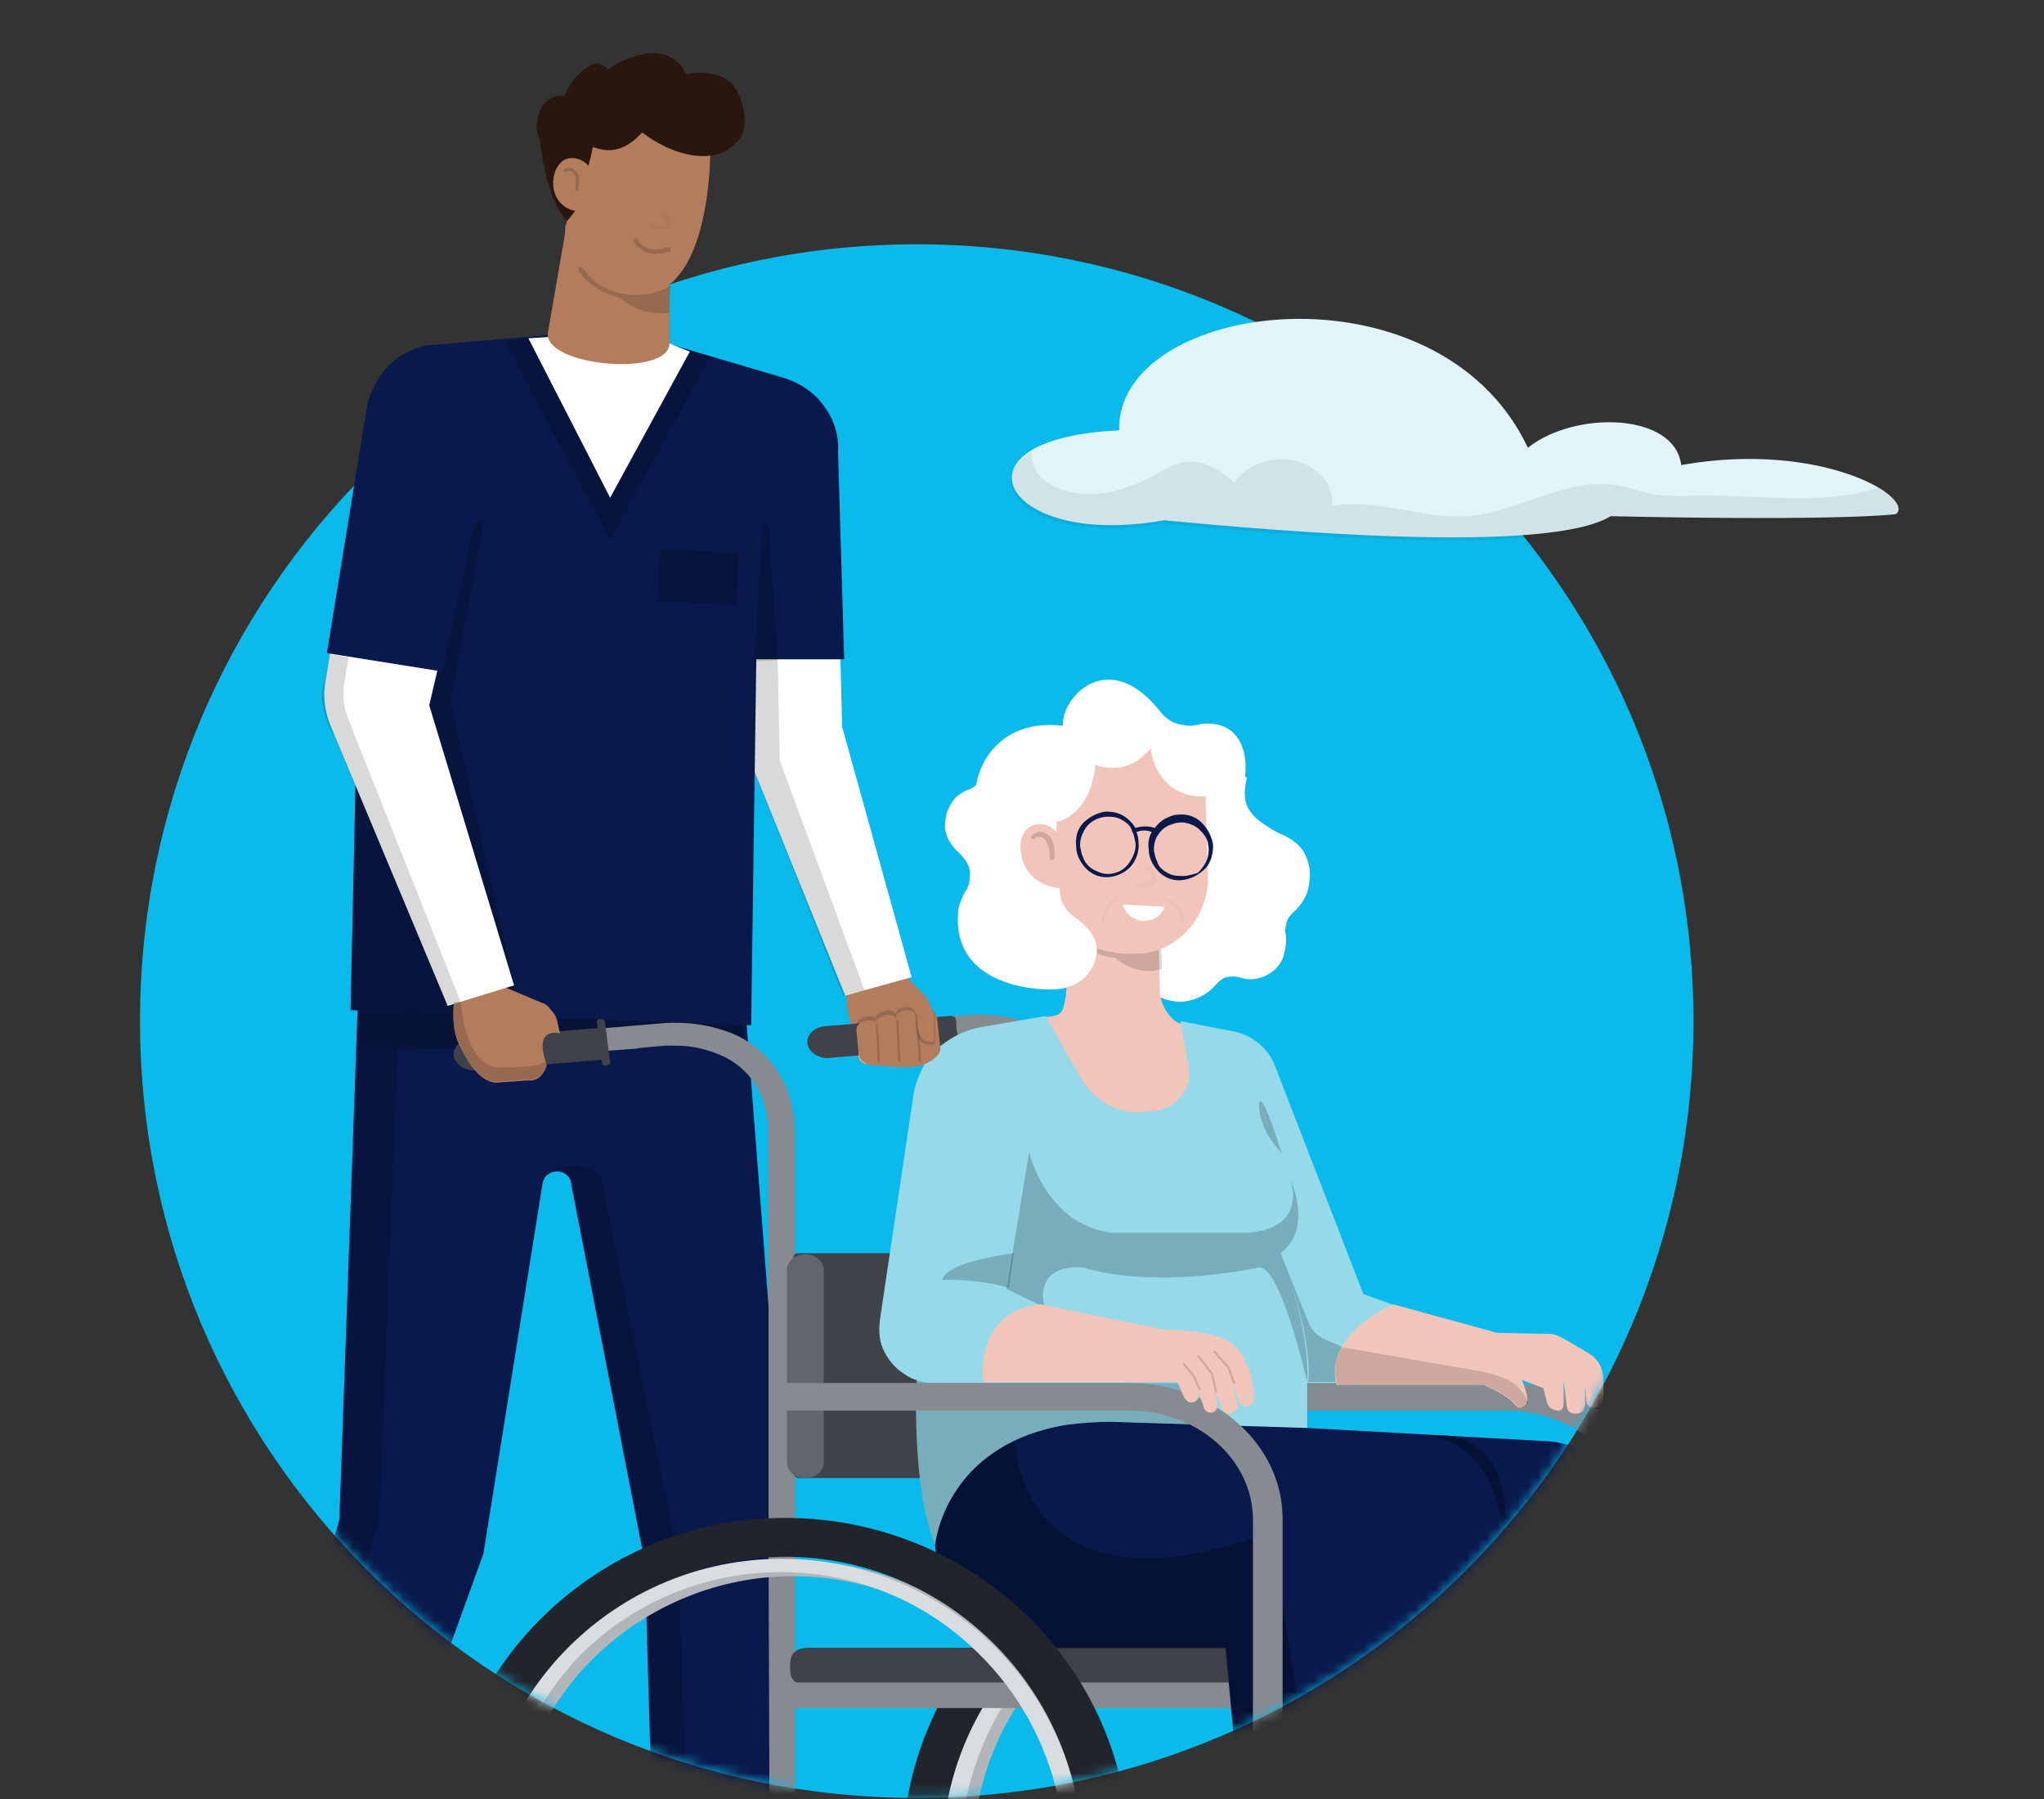 <svg width="200" height="176" viewBox="0 0 200 176" fill="none" xmlns="http://www.w3.org/2000/svg">
<rect x="0" y="0" width="200" height="176" fill="#333333" stroke="none"/>
<path d="M89.7 175.9C131.674 175.9 165.7 141.874 165.7 99.9C165.7 57.926 131.674 23.9 89.7 23.9C47.726 23.9 13.7 57.926 13.7 99.9C13.7 141.874 47.726 175.9 89.7 175.9Z" fill="#0ABAEA"/>
<mask id="mask0_23_3016" style="mask-type:alpha" maskUnits="userSpaceOnUse" x="12" y="4" width="176" height="172">
<path fill-rule="evenodd" clip-rule="evenodd" d="M188 4H12V107H14.027C17.608 145.645 50.12 175.9 89.7 175.9C129.28 175.9 161.793 145.645 165.373 107H188V4Z" fill="#C4C4C4"/>
</mask>
<g mask="url(#mask0_23_3016)">
<path d="M88.2 95.1L90.6 97.5L91.7 100.1L83.7 101.2C83.7 101.2 82.5 99 82.9 96.6L88.2 95.1Z" fill="#B27C5D"/>
<path d="M72.7 95.6L77.1 152.2L75.5 198.5H64.4L63.1 152.9L55.9 115.9C55.9 115.5 55.7 115.2 55.5 115C55.3 114.8 54.9 114.6 54.5 114.6C54.2 114.6 53.9 114.7 53.6 114.9C53.3 115.1 53.2 115.4 53.1 115.7L47.3 152L30.5 198.5L19.9 195.7L33.2 148.7L35.1 95.6H72.7V95.6Z" fill="#09194C"/>
<path d="M82.2 63.1L82.4 71.1L89.2 95.6L82.7 97.4L72.5 72.2V63.1H82.2Z" fill="white"/>
<path opacity="0.25" d="M72.7 101.8L35 102.8L35.1 98.9L72.7 99.9V101.8V101.8Z" fill="black"/>
<path d="M75.2 151.8V111.3C75.2 107.5 73.8 104.9 70.9 103.4C69.4 102.7 67.8 102.3 66.2 102.3C65.9 102.3 65.5 102.3 65.1 102.3L62.8 102.5L62.1 102.6L59.5 102.8L59 100.6L64.9 100.1C67.6 99.9 70.2 100.4 72.3 101.4C74.8 102.7 77.8 105.5 77.8 111.2V179.8L75.3 180L75.2 151.8Z" fill="#868A91"/>
<path d="M65.3 33.6L76.8 37C78.3 37.5 79.7 38.4 80.6 39.7C81.6 41 82.1 42.6 82 44.2L82.6 64.5H74L73.5 100.3L34.3 98.8L34.8 75.9L33.2 70.2L32.4 63.9L32 63.8L35.9 39.8C36.2 38.3 36.9 37 37.9 35.9C38.9 34.8 40.3 34.1 41.7 33.8L53.4 32.8L65.3 33.6Z" fill="#09194C"/>
<path d="M58.6 103.7L46.5 104.7C45.5 104.8 44.5 104.1 44.4 103.3C44.3 102.4 45.1 101.7 46.1 101.6L58.2 100.6C59.2 100.5 58.9 101.2 59 102C59.2 102.8 59.6 103.6 58.6 103.7Z" fill="#3F4249"/>
<path d="M59.4 104.3H59.2C59.4 104.3 59.7 104.1 59.7 104L59.2 100C59.2 99.9 59.1 99.8 59.1 99.8C59 99.8 58.9 99.7 58.9 99.7H58.7H58.6C58.6 99.7 58.5 99.7 58.5 99.8L58.4 99.9V100L58.9 104C58.9 104.2 59.2 104.3 59.4 104.3Z" fill="#3F4249"/>
<path d="M104.9 151V110.5C104.9 106.7 103.5 104.1 100.6 102.6C99.1 101.9 97.5 101.5 95.9 101.5C95.6 101.5 95.2 101.5 94.8 101.5L92.5 101.7L91.8 101.8L89.2 102L88.7 99.8L94.6 99.3C97.3 99.1 99.9 99.6 102 100.6C104.5 101.9 107.5 104.7 107.5 110.4V138.1L105 138.3L104.9 151Z" fill="#868A91"/>
<path d="M93.2 102.5L81.1 103.5C80.1 103.6 79.1 102.9 79 102.1C78.9 101.2 79.7 100.5 80.7 100.4L92.8 99.4C93.8 99.3 93.5 100 93.6 100.8C93.8 101.7 94.2 102.5 93.2 102.5Z" fill="#3F4249"/>
<path d="M90.6 103.2H90.4C90.6 103.2 90.9 103 90.9 102.9L90.4 98.9C90.4 98.8 90.3 98.7 90.3 98.7C90.2 98.7 90.1 98.6 90.1 98.6H89.9H89.8C89.8 98.6 89.7 98.6 89.7 98.7L89.6 98.8V98.9L90.1 102.9C90.1 103.1 90.4 103.2 90.6 103.2Z" fill="#3F4249"/>
<path opacity="0.2" d="M47.3 51.1L44.1 68.7L51 99.4L34.3 98.9L34.8 76.7L33.8 73.7L46.6 51C46.6 50.9 46.7 50.9 46.8 50.8C46.9 50.8 47 50.8 47.1 50.8C47.2 50.8 47.3 50.9 47.3 51C47.3 50.9 47.3 51 47.3 51.1Z" fill="black"/>
<path d="M51.7 33.1L56.2 32.8L65.5 33.6L67.5 34.4L59.7 48.7L51.7 33.1Z" fill="white"/>
<path opacity="0.2" d="M51.7 33.1L59.7 48.7L67.5 34.4L69.5 34.9L59.7 52.8L49.4 33.4L51.7 33.1Z" fill="black"/>
<path opacity="0.2" d="M72.3 54.1L64.6 53.7L64.3 58.8L72 59.2L72.3 54.1Z" fill="black"/>
<path d="M49.2 96.5L53 98.1C53.4 98.2 53.7 98.5 53.9 98.8C54.2 99.1 54.4 99.4 54.5 99.8L54.8 101.1C54.8 101.1 52.1 100.3 53.5 104.2C53.5 104.2 53.1 105.9 51.6 105.7L48.8 105.9C48.8 105.9 46.9 106.4 45.1 102.5C45.1 102.5 44.1 101.2 44.4 98.1L49.2 96.5Z" fill="#B27C5D"/>
<path d="M43.1 64.3L42 69L50.3 96.4L43.8 98.4L32.3 70.9C31.8 69.6 31.6 68.2 31.8 66.9L32.6 62.2L43.1 64.3Z" fill="white"/>
<path d="M34.7 49.1L32 63.9L43.3 65.7L46.6 50.4L34.7 49.1Z" fill="#09194C"/>
<path d="M53.6 32.6C53.3 35.8 65.2 36.9 65.5 33.7V27.4C64.9 27.8 64.2 28.1 63.5 28.2C62.7 28.3 61.8 28.3 61 28.1C58.2 27.5 55.5 25.4 55.4 22.2L53.6 32.6Z" fill="#B27C5D"/>
<path d="M55.3 22.2C55.3 28.1 61.2 29.3 63.4 28.9C66.4 28.3 67.7 24.7 67.7 24.8C69.7 20.3 69.5 13.9 69.5 13.9L58.3 11.3L56.7 17.5C55.8 20.7 55.3 22.2 55.3 22.2Z" fill="#B27C5D"/>
<path d="M52.8 13.6L58 14.3C57.9 15.4 57.2 17.2 57.1 18.4C57.1 19.6 56.3 20.7 55.5 21.6C55.5 21.6 53.6 20.2 52.8 13.6Z" fill="#28160F"/>
<path d="M55.2 9.4C55.5 8.6 56 7.9 56.6 7.3C57 6.9 57.5 6.5 58 6.3C58.3 6.2 58.6 6.2 58.8 6.3C59.1 6.4 59.3 6.5 59.5 6.8C60.7 5.9 62.1 5.4 63.6 5.2C65.1 5.1 66.7 5.9 67.1 7.3C68.5 6.9 70.7 7.1 71.7 8.3C72.7 9.5 73.5 12.6 72.1 13.9C69.9 16.4 65.6 15.1 62.9 13H62.8C61.4 14.5 59.9 15.1 58.1 14.4C58.1 14.4 52.7 15.8 52.5 12.5C52.7 8.9 55.2 9.4 55.2 9.4Z" fill="#28160F"/>
<g opacity="0.15">
<path opacity="0.15" d="M65.7 21.7C65.7 21.6 65.7 21.5 65.7 21.4C65.7 21.3 65.6 21.2 65.6 21.2C65.5 21 65.3 20.9 65.1 20.9H65H64.9C64.9 20.9 64.9 20.9 64.8 21C64.8 21 64.8 21 64.8 21.1V21.2C64.8 21.2 64.8 21.2 64.8 21.3C64.8 21.3 64.8 21.3 64.9 21.3H65C65.1 21.3 65.2 21.4 65.2 21.5C65.3 21.6 65.3 21.7 65.3 21.8V21.9L65.2 22C65.1 22.1 65 22.1 64.9 22.1L64.1 22H64H63.9C63.9 22 63.9 22 63.8 22.1C63.8 22.1 63.8 22.1 63.8 22.2V22.3C63.8 22.3 63.8 22.3 63.8 22.4C63.8 22.4 63.8 22.4 63.9 22.4H64L64.8 22.5C64.9 22.5 65 22.5 65.1 22.5C65.2 22.5 65.3 22.4 65.3 22.4C65.4 22.3 65.4 22.3 65.5 22.2C65.6 21.8 65.7 21.7 65.7 21.7Z" fill="black"/>
</g>
<path d="M58 16.8C58 16.8 57.2 15.2 55.6 15.5C53.8 15.9 53.3 19.8 56.1 20.6L57.3 20.8C57.3 20.7 57.7 19.1 57.7 19.1L58 16.8Z" fill="#B27C5D"/>
<path opacity="0.15" d="M55.3 16.5C55.4 16.4 55.6 16.4 55.7 16.4C55.8 16.4 56 16.4 56.1 16.5C56.2 16.6 56.3 16.7 56.4 16.8C56.5 16.9 56.6 17 56.6 17.2C56.7 17.6 56.7 17.9 56.6 18.3V18.6C56.6 18.6 56.6 18.6 56.6 18.7C56.6 18.7 56.6 18.7 56.5 18.7C56.5 18.7 56.5 18.7 56.4 18.7C56.4 18.7 56.4 18.7 56.3 18.7C56.3 18.7 56.3 18.7 56.3 18.6C56.3 18.6 56.3 18.6 56.3 18.5V18.2C56.4 17.9 56.3 17.6 56.3 17.3C56.2 17.1 56.1 16.9 56 16.8C55.8 16.7 55.6 16.8 55.4 16.8C55.4 16.8 55.4 16.8 55.3 16.8C55.2 16.8 55.3 16.8 55.2 16.8C55.2 16.8 55.2 16.8 55.1 16.8C55.1 16.8 55.1 16.8 55.1 16.7C55.1 16.7 55.2 16.6 55.3 16.5Z" fill="black"/>
<path opacity="0.15" d="M65.5 30.6C64.6 30.7 63.7 30.6 62.9 30.4C62.1 30.1 61.3 29.7 60.6 29.1C59 28.7 57.5 27.8 56.6 26.5C56.6 26.5 56.6 26.5 56.6 26.4V26.3C56.6 26.3 56.6 26.3 56.6 26.2C56.6 26.2 56.6 26.2 56.7 26.1C56.7 26.1 56.7 26.1 56.8 26.1C56.8 26.1 56.8 26.1 56.9 26.1C56.9 26.1 57 26.1 57 26.2C57.7 27.3 58.8 28.1 60 28.5C62.4 29.3 64.8 28.6 65.6 27.9L65.5 30.6Z" fill="black"/>
<path opacity="0.15" d="M64.6 24.8C64.9 24.8 65.2 24.7 65.4 24.6C65.4 24.6 65.4 24.6 65.5 24.6C65.5 24.6 65.5 24.6 65.6 24.5C65.6 24.5 65.6 24.5 65.6 24.4V24.3C65.6 24.3 65.6 24.3 65.6 24.2C65.6 24.2 65.6 24.2 65.5 24.2H65.4H65.3C63.4 24.8 62.6 23.9 62.4 23.4C62.4 23.4 62.4 23.4 62.4 23.3C62.4 23.3 62.4 23.3 62.3 23.3H62.2H62.1C62.1 23.3 62.1 23.3 62 23.3C62 23.3 62 23.3 62 23.4V23.5V23.6C62.3 24.1 63 25 64.6 24.8Z" fill="black"/>
<path opacity="0.2" d="M76.1 64.6L75.2 51.6C75.2 51.5 75.2 51.5 75.1 51.4C75.1 51.4 75 51.3 74.9 51.3C74.8 51.3 74.8 51.3 74.7 51.4C74.7 51.4 74.6 51.5 74.6 51.6L73.8 64.7L76.1 64.6Z" fill="black"/>
<path opacity="0.2" d="M38.9 102.7L37.1 148.8L23 196.5L19.8 195.5L33.3 148.3L35.1 102.8L38.9 102.7Z" fill="black"/>
<path opacity="0.2" d="M54.5 114.3V114.4C54.9 114.4 55.2 114.5 55.5 114.8C55.8 115.1 55.9 115.4 55.9 115.7L63.3 153.3L64.5 198.2L67.8 198.3L66.4 152.7L59 116C58.5 113.1 54.5 114.3 54.5 114.3Z" fill="black"/>
<path opacity="0.15" d="M76.1 64.6L76.3 74.4L84.6 96.9L82.5 97.4L73.8 75.5V64.6H76.1V64.6Z" fill="black"/>
<path opacity="0.15" d="M34.1 64.3L33.7 66.8C33.5 68 33.6 69.2 34.1 70.4L45.1 98.1L43.7 98.3L32.7 72C32.7 72 30.8 69.1 31.8 66.5L32.3 64L34.1 64.3Z" fill="black"/>
<path d="M93.5 181.6C93.5 165.7 106.6 152.7 122.8 152.7C138.9 152.7 152.1 165.7 152.1 181.6C152.1 197.5 139 210.5 122.8 210.5C106.6 210.5 93.5 197.6 93.5 181.6ZM95.2 181.6C95.2 187.1 96.8 192.4 99.8 196.9C102.8 201.4 107.1 205 112.2 207.1C117.2 209.2 122.8 209.7 128.1 208.7C133.4 207.6 138.4 205 142.2 201.2C146.1 197.3 148.7 192.4 149.8 187.1C150.9 181.8 150.3 176.2 148.2 171.2C146.1 166.2 142.6 161.9 138.1 158.8C133.6 155.8 128.2 154.2 122.8 154.2C115.5 154.2 108.5 157.1 103.3 162.2C98.1 167.3 95.2 174.3 95.2 181.6Z" fill="#B2B6BB"/>
<path d="M88.3 181.6C88.3 163.4 103.4 148.5 121.9 148.5C140.4 148.5 155.5 163.3 155.5 181.6C155.5 199.8 140.4 214.7 121.9 214.7C103.4 214.7 88.3 199.9 88.3 181.6ZM92.9 181.6C92.9 197.7 106 210.9 122 210.9C138.1 210.9 151.1 197.8 151.1 181.6C151.1 165.5 138 152.3 122 152.3C106 152.3 92.9 165.5 92.9 181.6Z" fill="#21252B"/>
<path d="M92.2 181.6C92.2 165.6 105.4 152.5 121.6 152.5C137.8 152.5 151 165.6 151 181.6C151 197.6 137.8 210.7 121.6 210.7C105.4 210.7 92.2 197.7 92.2 181.6ZM93.9 181.6C93.9 187.1 95.5 192.5 98.5 197C101.5 201.6 105.9 205.1 110.9 207.2C116 209.3 121.5 209.9 126.9 208.8C132.3 207.7 137.2 205.1 141.1 201.2C145 197.3 147.6 192.4 148.7 187C149.8 181.6 149.2 176 147.1 171C145 165.9 141.4 161.6 136.9 158.5C132.3 155.4 127 153.8 121.5 153.8C114.2 153.8 107.1 156.7 101.9 161.9C96.9 167.2 94 174.3 93.9 181.6Z" fill="#DADDDF"/>
<path d="M131.6 161.2H79.2C77.6 161.2 77.3 162 77.3 163C77.3 164 77.4 164.8 79 164.8H131.6C133.2 164.8 134.5 164 134.5 163C134.4 162.1 133.1 161.2 131.6 161.2Z" fill="#3F4249"/>
<path d="M75.4 167.1H130.2V164.6H75.4V167.1Z" fill="#868A91"/>
<path d="M78.1 144.6H121.5C121.8 144.6 122 144.4 122 144.1V123.1C122 122.8 121.8 122.6 121.5 122.6H78.1C77.8 122.6 77.6 122.8 77.6 123.1V144.1C77.7 144.4 77.9 144.6 78.1 144.6Z" fill="#3F4249"/>
<path d="M159.5 195.9H162.5V148.6C162.5 141.2 155.7 135.3 147.4 135.3H108.4V138H147.4C154.1 138 159.5 142.8 159.5 148.7V195.9Z" fill="#868A91"/>
<path d="M78.8 144.6C79.8 144.6 80.6 143.9 80.6 143.1V124.2C80.6 123.4 79.8 122.7 78.8 122.7C77.8 122.7 77 123.4 77 124.2V143C77 144 77.8 144.6 78.8 144.6Z" fill="#61656D"/>
<path d="M125.1 81.5C123.3 80.5 121.7 79.5 121.8 77.5C121.8 77 122 76.1 122 76.1L119.5 74L114.1 73.3L113.3 88.5L114 88.8C113.3 89 112.7 89.4 112.2 90C111.7 90.5 111.3 91.1 111.1 91.8C110.9 92.4 110.8 93.1 110.9 93.7C111 94.3 111.2 95 111.5 95.6C111.8 96.2 112.3 96.7 112.8 97.1C113.3 97.5 113.9 97.8 114.6 97.9C115.4 98.1 116.2 98 117 97.7C117.8 97.4 118.4 97 119 96.3C119.3 96 119.6 95.7 120 95.6C120.4 95.5 120.8 95.5 121.2 95.6C121.6 95.7 121.9 95.8 122.3 95.8C123 95.8 123.7 95.6 124.3 95.2C124.9 94.8 125.4 94.2 125.6 93.5C125.8 92.8 125.9 92.1 125.8 91.4C125.7 91 125.8 90.6 125.9 90.2C126 89.8 126.3 89.5 126.6 89.2C127.4 88.5 128 87.5 128.1 86.4C128.3 85.4 128.1 84.3 127.6 83.4C127.1 82.5 126.1 81.9 125.1 81.5Z" fill="white"/>
<path d="M115.7 100.2C114.6 100 113.6 98.4 113.5 97.2L113.2 85.9H105.5L104.9 89.1L104.3 97.3C104.1 98.4 104.1 99.2 103.1 99.4C103.1 99.4 99.8 99.8 99.9 100.2L107.2 110.3L119.4 109.7L115.7 100.2Z" fill="#F2C5BB"/>
<path opacity="0.15" d="M113.7 94.8C113.3 94.9 112.9 95 112.5 95C111.2 95 110 94.5 109.1 93.7C108 93.6 107 93.2 106.1 92.6L106 92.5C106 92.5 106 92.4 106 92.3C106 92.3 106 92.3 106 92.2C106 92.2 106 92.2 106.1 92.2H106.2C106.2 92.2 106.2 92.2 106.3 92.2C107 92.7 107.8 93 108.6 93.1C108.7 93.1 108.7 93.1 108.8 93.1C109 93.1 109.1 93.1 109.3 93.2H109.4C109.5 93.2 109.6 93.2 109.7 93.2H110.5C111.6 93.2 112.7 92.8 113.6 92.2L113.7 94.8Z" fill="black"/>
<path d="M118.2 85.7L117.9 76.1C117.9 75.3 117.5 74.5 116.9 73.9C116.3 73.3 115.5 73 114.7 73L105.3 73.3C105 73.3 104.7 73.4 104.4 73.5C104.1 73.6 103.9 73.8 103.6 74.1C103.3 74.4 103.2 74.6 103.1 74.9C103 75.2 102.9 75.5 103 75.8L103.3 86.2C103.4 90.3 106.7 93.5 110.7 93.3H111.3C115.2 93.2 118.3 89.7 118.2 85.7Z" fill="#F2C5BB"/>
<path d="M85 99.9H84.9C84.4 99.9 84 100.3 84 100.8V103.2C84 103.7 84.4 104.1 84.9 104.1H85C85.5 104.1 85.9 103.7 85.9 103.2V100.8C85.9 100.3 85.5 99.9 85 99.9Z" fill="#FC9D9D"/>
<path d="M86.9 99.6H86.8C86.3 99.6 85.9 100 85.9 100.5V103.2C85.9 103.7 86.3 104.1 86.8 104.1H86.9C87.4 104.1 87.8 103.7 87.8 103.2V100.5C87.7 99.9 87.3 99.6 86.9 99.6Z" fill="#FC9D9D"/>
<path d="M88.7 99.2H88.6C88.1 99.2 87.7 99.6 87.7 100.1V103.2C87.7 103.7 88.1 104.1 88.6 104.1H88.7C89.2 104.1 89.6 103.7 89.6 103.2V100C89.6 99.6 89.2 99.2 88.7 99.2Z" fill="#FC9D9D"/>
<path d="M90.6 99.6H90.5C90 99.6 89.6 100 89.6 100.5V103.2C89.6 103.7 90 104.1 90.5 104.1H90.6C91.1 104.1 91.5 103.7 91.5 103.2V100.5C91.4 99.9 91.1 99.6 90.6 99.6Z" fill="#FC9D9D"/>
<path d="M85 99.9H84.9C84.4 99.9 84 100.3 84 100.8V103.2C84 103.7 84.4 104.1 84.9 104.1H85C85.5 104.1 85.9 103.7 85.9 103.2V100.8C85.9 100.3 85.5 99.9 85 99.9Z" fill="#FC9D9D"/>
<path d="M86.9 99.6H86.8C86.3 99.6 85.9 100 85.9 100.5V103.2C85.9 103.7 86.3 104.1 86.8 104.1H86.9C87.4 104.1 87.8 103.7 87.8 103.2V100.5C87.7 99.9 87.3 99.6 86.9 99.6Z" fill="#FC9D9D"/>
<path d="M88.7 99.2H88.6C88.1 99.2 87.7 99.6 87.7 100.1V103.2C87.7 103.7 88.1 104.1 88.6 104.1H88.7C89.2 104.1 89.6 103.7 89.6 103.2V100C89.6 99.6 89.2 99.2 88.7 99.2Z" fill="#FC9D9D"/>
<path d="M90.6 99.6H90.5C90 99.6 89.6 100 89.6 100.5V103.2C89.6 103.7 90 104.1 90.5 104.1H90.6C91.1 104.1 91.5 103.7 91.5 103.2V100.5C91.4 99.9 91.1 99.6 90.6 99.6Z" fill="#FC9D9D"/>
<path d="M85 99.9H84.9C84.4 99.9 84 100.3 84 100.8V103.2C84 103.7 84.4 104.1 84.9 104.1H85C85.5 104.1 85.9 103.7 85.9 103.2V100.8C85.9 100.3 85.5 99.9 85 99.9Z" fill="#FC9D9D"/>
<path d="M86.9 99.6H86.8C86.3 99.6 85.9 100 85.9 100.5V103.2C85.9 103.7 86.3 104.1 86.8 104.1H86.9C87.4 104.1 87.8 103.7 87.8 103.2V100.5C87.7 99.9 87.3 99.6 86.9 99.6Z" fill="#FC9D9D"/>
<path d="M88.7 99.2H88.6C88.1 99.2 87.7 99.6 87.7 100.1V103.2C87.7 103.7 88.1 104.1 88.6 104.1H88.7C89.2 104.1 89.6 103.7 89.6 103.2V100C89.6 99.6 89.2 99.2 88.7 99.2Z" fill="#FC9D9D"/>
<path d="M90.6 99.6H90.5C90 99.6 89.6 100 89.6 100.5V103.2C89.6 103.7 90 104.1 90.5 104.1H90.6C91.1 104.1 91.5 103.7 91.5 103.2V100.5C91.4 99.9 91.1 99.6 90.6 99.6Z" fill="#FC9D9D"/>
<g opacity="0.15">
<path opacity="0.15" d="M113.1 85.6C113.1 85.4 113 85.1 112.8 85C112.6 84.8 112.4 84.8 112.1 84.8H112C112 84.8 111.9 84.8 111.9 84.9V85V85.1V85.2C111.9 85.2 111.9 85.3 112 85.3H112.1H112.2C112.3 85.3 112.5 85.4 112.5 85.4C112.6 85.5 112.7 85.6 112.7 85.7C112.7 85.8 112.7 85.8 112.7 85.9C112.7 86 112.7 86 112.6 86.1L112.5 86.2C112.4 86.2 112.4 86.2 112.3 86.3L111.3 86.4C111.2 86.4 111.2 86.5 111.2 86.5C111.2 86.5 111.1 86.6 111.1 86.7C111.1 86.8 111.1 86.8 111.2 86.8C111.2 86.8 111.3 86.9 111.4 86.9L112.4 86.8C112.5 86.8 112.6 86.8 112.8 86.7C112.9 86.6 113 86.6 113.1 86.5C113.2 86.4 113.2 86.3 113.2 86.2C113.1 85.8 113.1 85.7 113.1 85.6Z" fill="black"/>
</g>
<path d="M91.5 151.1V143.2L104.1 137.3L127.9 139.7L151.4 141C153.3 141.1 155.2 141.9 156.6 143.1C158.1 144.4 159 146.1 159.4 148L165.5 180.6C165.5 180.6 139.9 188.7 122 183.4L119.9 161.2H101.6C101.7 161.3 92 161.3 91.5 151.1Z" fill="#09194C"/>
<path opacity="0.3" d="M124.3 149.9C99.7 158.9 99.3 141 99.3 141H96.4L91.6 143.2V151.1C92 161.3 101.8 161.3 101.8 161.3H120L122.1 183.5C124.7 184.2 127.4 184.8 130.1 185L124.3 149.9Z" fill="black"/>
<path d="M110 88.5C109.9 88.5 109.8 88.6 109.9 88.7C110.1 89.1 110.3 89.4 110.7 89.7C111.1 89.9 111.5 90.1 111.9 90.1C112.3 90.1 112.7 90 113.1 89.8C113.5 89.6 113.7 89.2 113.9 88.9C113.9 88.9 113.9 88.9 113.9 88.8C113.9 88.8 113.9 88.8 113.9 88.7C113.9 88.7 113.9 88.7 113.8 88.7L110 88.5Z" fill="white"/>
<path d="M115.3 79.7C114.8 79.7 114.4 79.9 114 80.1C113.6 80.3 113.2 80.7 113 81C112.4 80.8 111.7 80.8 111.1 81C110.8 80.5 110.4 80.1 109.9 79.8C109.4 79.5 108.8 79.4 108.2 79.4C107.4 79.5 106.6 79.9 106 80.5C105.4 81.1 105.2 82 105.3 82.8C105.3 83.6 105.7 84.4 106.3 85C106.9 85.6 107.7 85.9 108.6 85.8C109.4 85.7 110.2 85.3 110.7 84.7C111.2 84.1 111.5 83.2 111.4 82.4C111.4 82 111.3 81.7 111.2 81.4C111.7 81.2 112.2 81.2 112.7 81.4C112.4 81.9 112.3 82.5 112.4 83.1C112.4 83.9 112.8 84.7 113.4 85.3C114 85.9 114.8 86.2 115.7 86.1C116.5 86 117.3 85.6 117.9 85C118.5 84.4 118.7 83.5 118.7 82.7C118.6 81.9 118.2 81.1 117.6 80.5C117 79.9 116.2 79.6 115.3 79.7ZM108.6 85.5C108.2 85.5 107.9 85.5 107.5 85.3C107.2 85.2 106.8 85 106.6 84.8C106.4 84.6 106.1 84.3 106 83.9C105.8 83.6 105.8 83.2 105.7 82.9C105.6 82.2 105.9 81.5 106.3 80.9C106.8 80.3 107.4 80 108.2 79.9C108.6 79.9 108.9 79.9 109.3 80C109.6 80.1 110 80.3 110.2 80.5C110.5 80.7 110.7 81 110.8 81.4C111 81.7 111 82.1 111.1 82.4C111.2 83.1 110.9 83.8 110.5 84.4C110 85.1 109.4 85.4 108.6 85.5ZM115.8 85.7C115.4 85.7 115.1 85.7 114.7 85.6C114.4 85.5 114 85.3 113.8 85.1C113.5 84.9 113.3 84.6 113.2 84.2C113 83.9 113 83.5 112.9 83.2C112.9 82.7 113 82.1 113.3 81.7C113.6 81.2 114 80.9 114.5 80.7C115 80.5 115.5 80.4 116 80.5C116.5 80.6 117 80.8 117.4 81.2C117.8 81.6 118.1 82 118.2 82.5C118.3 83 118.3 83.6 118.1 84.1C117.9 84.6 117.6 85 117.2 85.4C116.8 85.5 116.3 85.7 115.8 85.7Z" fill="#09194C"/>
<path d="M120.5 76C120.2 76.6 119.7 77.2 119.1 77.5C118.5 77.8 117.8 78 117.1 77.9C115.9 77.8 114.8 77.3 114 76.4C113.2 75.5 112.7 74.4 112.6 73.2C112.1 73.8 111.5 74.3 110.8 74.7C110.1 75 109.3 75.2 108.5 75.1C108 75.1 107.6 75 107.2 74.8C106.6 80 103.4 80.4 103.4 80.4C103.4 80.9 103.3 81.9 103.2 83.1C103.1 83.9 104.1 84.3 103.6 84.9H103.9C103.8 85.1 104.1 85.3 104 85.6C103.7 86.3 103.6 87.1 103.8 87.9C104 88.6 104.5 89.3 105.1 89.7C106.1 90.4 107.1 91.3 107.3 92.6C107.5 94.1 106.4 96.9 102.6 96.8C101.5 96.8 92.8 96.5 93.8 88.8C94 88.2 94.2 87.5 94.6 87C94.8 86.6 94.9 86.2 94.9 85.7C95 84.6 94.3 83.9 93.6 83.2C93.2 82.8 92.9 82.4 92.7 81.9C92.5 81.4 92.4 80.9 92.5 80.4C92.5 79.7 92.8 79 93.2 78.4C93.6 77.8 94.3 77.4 94.9 77.2C95.1 77.1 95.3 77 95.4 76.9C95.5 76.8 95.6 76.6 95.6 76.4C95.9 74.7 97.9 70.3 104 71C103.9 69.2 105.7 66.6 108.3 66.5C110.6 66.4 112.4 68.2 113.6 69.7C113.9 70.1 114.4 70.5 114.9 70.7C115.4 70.9 116 71 116.5 71C117 71 117.7 70.7 118.4 70.8C121.1 70.9 122.2 73.3 121.8 76.2L120.5 76Z" fill="white"/>
<path d="M104.3 86.9L104 83C103.5 79.5 99.3 80 99.9 83.5C100.5 87 104 86.9 104 86.9H104.3Z" fill="#F2C5BB"/>
<path opacity="0.15" d="M100.9 82L101 82.1C101.1 82.1 101.1 82.1 101.2 82.1C101.3 82 101.4 81.9 101.5 81.9C101.6 81.9 101.8 81.9 101.9 81.9C102 81.9 102.1 82 102.2 82.1C102.3 82.2 102.4 82.3 102.4 82.4C102.6 82.8 102.7 83.1 102.7 83.5V83.9C102.7 84.2 103.2 84.2 103.2 83.9V83.5C103.2 83 103.1 82.5 102.9 82.1C102.8 81.9 102.7 81.8 102.6 81.7C102.5 81.6 102.3 81.5 102.1 81.4C101.9 81.4 101.7 81.4 101.6 81.4C101.5 81.4 101.3 81.5 101.1 81.6L101 81.7C100.9 81.9 100.8 81.9 100.9 82Z" fill="black"/>
<path d="M89.7 134.8C89.7 134.8 89.1 145.2 91.5 151.1C91.5 151.1 92.4 141.4 104.3 139.4C105.8 139.2 107.3 139.1 108.7 139.1L127.9 139.7V135.2L89.7 134.8Z" fill="#96DAEA"/>
<path opacity="0.2" d="M91.5 151.1C91.5 151.1 92.4 141.4 104.3 139.4C105.8 139.2 107.3 139.1 108.7 139.1L121.4 139.5L115.1 135.2L89.7 134.8C89.7 134.8 89.1 145.2 91.5 151.1Z" fill="black"/>
<path d="M115.5 99.9L116.3 104.4C116.4 104.9 116.4 105.4 116.2 105.9C116.1 106.4 115.8 106.9 115.5 107.3C115.2 107.7 114.8 108 114.3 108.3C113.8 108.5 113.3 108.7 112.8 108.7L111.6 108.8C110.5 108.9 109.3 108.6 108.3 108C107.3 107.5 106.5 106.6 105.9 105.7L102.3 99.4L95.9 100.5C94.3 100.8 92.8 101.6 91.6 102.7C90.4 103.9 89.7 105.4 89.4 107L86.1 129.1C86 129.9 86 130.6 86.2 131.4C86.4 132.1 86.8 132.8 87.3 133.4C87.8 134 88.4 134.4 89.1 134.8C89.8 135.1 90.5 135.3 91.3 135.3H130.7L136.2 127.6L133.4 126.6L124.8 104.4C124.5 103.5 123.9 102.7 123.2 102.1C122.5 101.5 121.6 101.1 120.7 100.9L115.5 99.9Z" fill="#96DAEA"/>
<path opacity="0.2" d="M100.7 112.7C100.7 112.7 102.3 119.8 108.8 120.6H122C122 120.6 127.7 120.6 126.3 115.5C126.3 115.5 128.5 120.2 125.3 122.6C125.3 122.6 128.2 129.7 127.9 135.2C127.9 135.2 125.3 123.8 123.2 124C123.2 124 113.4 126.2 105.9 124C105.9 124 101.2 123.4 102.2 127.9L98.5 126.1L100.7 112.7Z" fill="black"/>
<path opacity="0.2" d="M125.3 122.6L128 129.3C128.3 130.1 129 130.8 129.8 131.1L132.6 132.3L130.7 135.2H128C128 135.2 128.7 131.5 125.3 122.6Z" fill="black"/>
<path opacity="0.2" d="M125.4 112.8C125.4 112.8 123.2 110.7 123.2 108.1C123.2 108.1 123.2 105.8 125.4 112.8Z" fill="black"/>
<path opacity="0.3" d="M141.2 140.4C141.2 140.4 148.7 140.3 147.1 151.5C147.1 151.5 147.5 141.1 139.1 140.4H141.2Z" fill="black"/>
<path d="M136.3 127.6C136.3 127.6 129.4 130.6 130.8 135.5H145.2C145.2 135.5 147.6 136.5 148.3 137.5C148.4 137.6 148.5 137.7 148.6 137.7C148.7 137.7 148.8 137.7 148.9 137.7C149.4 137.5 149.8 137.1 148.9 135L151 135.8L151.4 137.3C151.5 137.5 151.6 137.7 151.8 137.8C152 137.9 152.2 138 152.4 138C153 138 153 137.6 153 137V135.1L153.3 137.6C153.4 138.1 153.6 138.3 154.2 138.3C154.8 138.3 155.1 137.9 155.1 137.3V135.5L155.2 136.9C155.2 137.4 155.4 137.7 155.9 137.7C156.3 137.7 156.5 137.7 156.7 137.4C156.8 137.2 156.9 137 156.9 136.8V135.1C156.9 133.9 156.4 132.9 155.3 132.3L152.9 130.9C152.5 130.7 152.1 130.5 151.6 130.5L146.7 130.4C146.4 130.4 146.1 130.3 145.8 130.2L136.3 127.6Z" fill="#F2C5BB"/>
<path opacity="0.2" d="M99.2 122.6C99.2 122.6 92.6 123.4 92.2 125.2C92.2 125.2 95.9 125.1 98.7 126L99.2 122.6Z" fill="black"/>
<path opacity="0.15" d="M145.1 134.2L131.3 131.8C131 132.4 130.7 133 130.7 133.6C130.6 134.2 130.7 134.9 130.9 135.5H145.3C145.3 135.5 147.7 136.5 148.4 137.5C148.5 137.6 148.6 137.7 148.7 137.7C148.8 137.7 148.9 137.7 149 137.7C149.1 137.7 149.2 137.6 149.3 137.5C149.4 137.4 149.5 137.3 149.5 137.2C149.2 136.2 148.4 135.5 147.6 135C146.8 134.7 146 134.4 145.1 134.2Z" fill="black"/>
<g opacity="0.15">
<path opacity="0.15" d="M115.7 90.2C115.7 90.2 115.7 90.1 115.7 90.2C115.6 90.1 115.6 90.1 115.6 90.1C115.5 89.7 115.4 89.3 115.1 88.9C114.8 88.6 114.5 88.3 114.1 88.1C114.1 88.1 114.1 88.1 114 88.1C114 88.1 114 88.1 114 88C114 88 114 88 114 87.9C114 87.9 114 87.9 114.1 87.9C114.1 87.9 114.1 87.9 114.2 87.9C114.2 87.9 114.2 87.9 114.3 87.9C114.7 88.1 115.1 88.4 115.4 88.8C115.7 89.2 115.9 89.6 115.9 90.1C115.9 90.1 115.9 90.1 115.9 90.2C115.8 90.1 115.8 90.1 115.7 90.2C115.8 90.2 115.8 90.2 115.7 90.2Z" fill="black"/>
</g>
<g opacity="0.15">
<path opacity="0.15" d="M107.9 90.2C107.8 90.1 107.8 90.1 107.8 90.1C107.8 89.6 108 89.1 108.2 88.7C108.5 88.3 108.8 87.9 109.2 87.7C109.2 87.7 109.2 87.7 109.3 87.7C109.3 87.7 109.3 87.7 109.4 87.7C109.4 87.7 109.4 87.7 109.4 87.8C109.4 87.8 109.4 87.8 109.4 87.9C109 88.1 108.7 88.4 108.5 88.8C108.3 89.2 108.1 89.6 108.1 90V90.1C108 90.2 108 90.2 107.9 90.2Z" fill="black"/>
</g>
<path d="M122.5 195.9H125.5V148.6C125.5 141.2 118.7 135.3 110.4 135.3H75.7V138H110.5C117.2 138 122.6 142.8 122.6 148.7V195.9H122.5Z" fill="#868A91"/>
<path d="M48.3 181.6C48.3 165.7 61.4 152.7 77.6 152.7C93.7 152.7 106.9 165.7 106.9 181.6C106.9 197.5 93.8 210.5 77.6 210.5C61.4 210.5 48.3 197.6 48.3 181.6ZM50 181.6C50 187.1 51.6 192.4 54.6 196.9C57.6 201.4 61.9 205 67 207.1C72 209.2 77.6 209.7 82.9 208.7C88.2 207.6 93.2 205 97 201.2C100.9 197.4 103.5 192.4 104.6 187.1C105.7 181.8 105.1 176.2 103 171.2C100.9 166.2 97.4 161.9 92.9 158.8C88.4 155.8 83 154.2 77.6 154.2C70.3 154.2 63.3 157.1 58.1 162.2C52.9 167.3 50 174.3 50 181.6Z" fill="#B2B6BB"/>
<path d="M43.2 181.6C43.2 163.4 58.3 148.5 76.8 148.5C95.4 148.5 110.5 163.3 110.5 181.6C110.5 199.8 95.4 214.7 76.9 214.7C58.4 214.7 43.2 199.9 43.2 181.6ZM47.7 181.6C47.7 197.7 60.8 210.9 76.8 210.9C92.9 210.9 105.9 197.8 105.9 181.6C105.9 165.5 92.8 152.3 76.8 152.3C60.8 152.4 47.7 165.5 47.7 181.6Z" fill="#21252B"/>
<path d="M47.1 181.6C47.1 165.6 60.3 152.5 76.5 152.5C92.7 152.5 105.9 165.6 105.9 181.6C105.9 197.6 92.7 210.7 76.5 210.7C60.3 210.7 47.1 197.7 47.1 181.6ZM48.8 181.6C48.8 187.1 50.4 192.5 53.4 197C56.4 201.5 60.8 205.1 65.8 207.2C70.9 209.3 76.4 209.9 81.8 208.8C87.2 207.7 92.1 205.1 96 201.2C99.9 197.3 102.5 192.4 103.6 187C104.7 181.6 104.1 176 102 171C99.9 165.9 96.3 161.6 91.8 158.5C87.2 155.4 81.9 153.8 76.4 153.8C69.1 153.8 62 156.7 56.8 161.9C51.7 167.2 48.8 174.3 48.8 181.6Z" fill="#DADDDF"/>
<path opacity="0.15" d="M91.3 99.4C91.2 98.2 89.6 98.5 89.7 99.2C89.6 98.1 87.4 98.5 87.7 99.3C87.4 98.4 85.5 99.1 85.7 99.6C85.2 99.2 83.7 99.5 83.8 100.4C83.8 100.4 83.9 101.6 84 102.6C84 102.9 84.2 103.2 84.4 103.4C84.6 103.6 84.9 103.8 85.2 103.8C86.4 104 87.5 104 88.7 104C89.4 104 90.1 103.9 90.7 103.6C91.5 103.2 91.7 102.7 91.7 102.1L91.3 99.4Z" fill="black"/>
<path opacity="0.15" d="M48.4 104.4C45.4 103.7 45.1 98.1 45.1 98.1L44.5 98H44.4C44.1 101.1 45.1 102.4 45.1 102.4C46.8 106.3 48.8 105.8 48.8 105.8L51.6 105.6C53.1 105.8 53.5 104.1 53.5 104.1C53.5 104 53.4 103.9 53.4 103.9C52.1 104.6 48.4 104.4 48.4 104.4Z" fill="black"/>
<path d="M91.7 99.7C91.6 98.5 89.6 98.8 89.7 99.5C89.6 98.4 87.4 98.8 87.7 99.7C87.4 98.8 85.5 99.6 85.7 100C85.2 99.6 83.7 99.9 83.8 100.8L84 103C84 103.3 84.2 103.6 84.4 103.8C84.6 104 84.9 104.2 85.2 104.2C86.4 104.3 87.5 104.4 88.7 104.4C89.4 104.4 90.1 104.3 90.7 104C91.5 103.6 92.1 103.1 92 102.4L91.7 99.7Z" fill="#B27C5D"/>
<path opacity="0.15" d="M85.8 100.3L86 103.9" stroke="black" stroke-width="0.202" stroke-linecap="round" stroke-linejoin="round"/>
<path opacity="0.15" d="M87.8 99.9L88 103.8" stroke="black" stroke-width="0.202" stroke-linecap="round" stroke-linejoin="round"/>
<path opacity="0.15" d="M89.8 99.9L90 103.8" stroke="black" stroke-width="0.202" stroke-linecap="round" stroke-linejoin="round"/>
<path opacity="0.15" d="M89 97.5L89.6 99.5C89.6 99.5 89.2 102.8 91.5 102.1V99.1L90.3 97.5H89Z" fill="black"/>
<path d="M88.6 97.5L89.8 99.5C89.8 99.5 89.4 102.3 91.4 101.9V99.1L90.6 97.5H88.6Z" fill="#B27C5D"/>
<path d="M101.8 127.6C101.8 127.6 95.6 127.8 96.2 135.2H115.2L115.9 136.8C116 136.9 116.1 137 116.2 137.1C116.3 137.2 116.5 137.2 116.6 137.2C116.8 137.2 117 137.1 117.1 137C117.2 136.9 117.3 136.7 117.3 136.5V136.2L117.8 137.7C117.8 137.8 117.9 138 118.1 138.1C118.2 138.2 118.4 138.2 118.5 138.2C118.6 138.2 118.7 138.2 118.8 138.1C118.9 138.1 119 138 119 137.9C119.1 137.8 119.1 137.7 119.1 137.6C119.1 137.5 119.1 137.4 119.1 137.3L118.9 136.1L119.6 137.8C119.7 137.9 119.7 138.1 119.9 138.2C120 138.3 120.2 138.3 120.3 138.3C120.4 138.3 120.5 138.3 120.6 138.2C120.7 138.2 120.8 138.1 120.9 138C121 137.9 121 137.8 121.1 137.7C121.2 137.6 121.2 137.5 121.1 137.4L120.6 135.5L121.2 137C121.2 137.2 121.3 137.3 121.5 137.4C121.6 137.5 121.8 137.6 122 137.6C122.1 137.6 122.2 137.6 122.3 137.5C122.4 137.5 122.5 137.4 122.5 137.3C122.6 137.2 122.6 137.1 122.7 137C122.7 136.9 122.7 136.8 122.7 136.7L122.6 135.7C122.5 134.9 122.3 134 121.9 133.3L121.7 132.8C121.2 131.9 120.5 131.3 119.6 130.9C118.5 130.5 116.7 130.1 114 130.1L101.8 127.6Z" fill="#F2C5BB"/>
<path opacity="0.15" d="M115.8 133.4L116.8 134.6L117.4 136" stroke="black" stroke-width="0.205" stroke-miterlimit="10"/>
<path opacity="0.15" d="M117.2 132.6L118.6 134.4L119 136.2" stroke="black" stroke-width="0.205" stroke-miterlimit="10"/>
<path opacity="0.15" d="M118.8 132.2L120.2 133.8L120.8 135.4" stroke="black" stroke-width="0.205" stroke-miterlimit="10"/>
<path d="M183.8 47.7C180.6 45.8 173.5 43.9 164.5 45.5C163.9 40.4 154.2 40.1 149.5 43.8C140.7 25.2 109.2 29.4 109.5 42.1C105.5 42.3 102.7 43 101 44C95.6 47.2 101.6 53.1 113.9 50.9C124.5 51.9 151.4 54.3 157.6 50.5C180.5 51 185.5 50.3 185.5 50.3C186.2 49.8 185.5 48.7 183.8 47.7Z" fill="#E2F4F7"/>
<path opacity="0.08" d="M183.8 47.7C181.9 48.3 180 48.6 178 48.7C173.9 48.9 169.8 48.4 165.8 48.5C164.5 48.6 163.3 48.5 162 48.4C160.7 48.2 159.6 47.7 158.3 47.5C153.3 46.6 148.7 50.1 143.6 50.5C139.1 50.8 134.7 48.7 130.3 49.5C130.6 47.6 129.1 45.7 126.8 45.1C124.6 44.5 121.9 45.5 120.8 47.2C119.5 46.1 118 45 116.1 45.2C115.1 45.3 114.2 45.8 113.3 46.3C111.5 47.3 109.5 48.1 107.4 48.3C105.3 48.5 102.9 47.9 101.7 46.5C101.2 45.9 100.9 45.1 100.9 44.3C95.5 47.5 101.5 53.4 113.8 51.2C124.4 52.2 151.3 54.6 157.5 50.8C180.4 51.3 185.4 50.6 185.4 50.6C186.2 49.8 185.5 48.7 183.8 47.7Z" fill="#21252B"/>
</g>
</svg>
